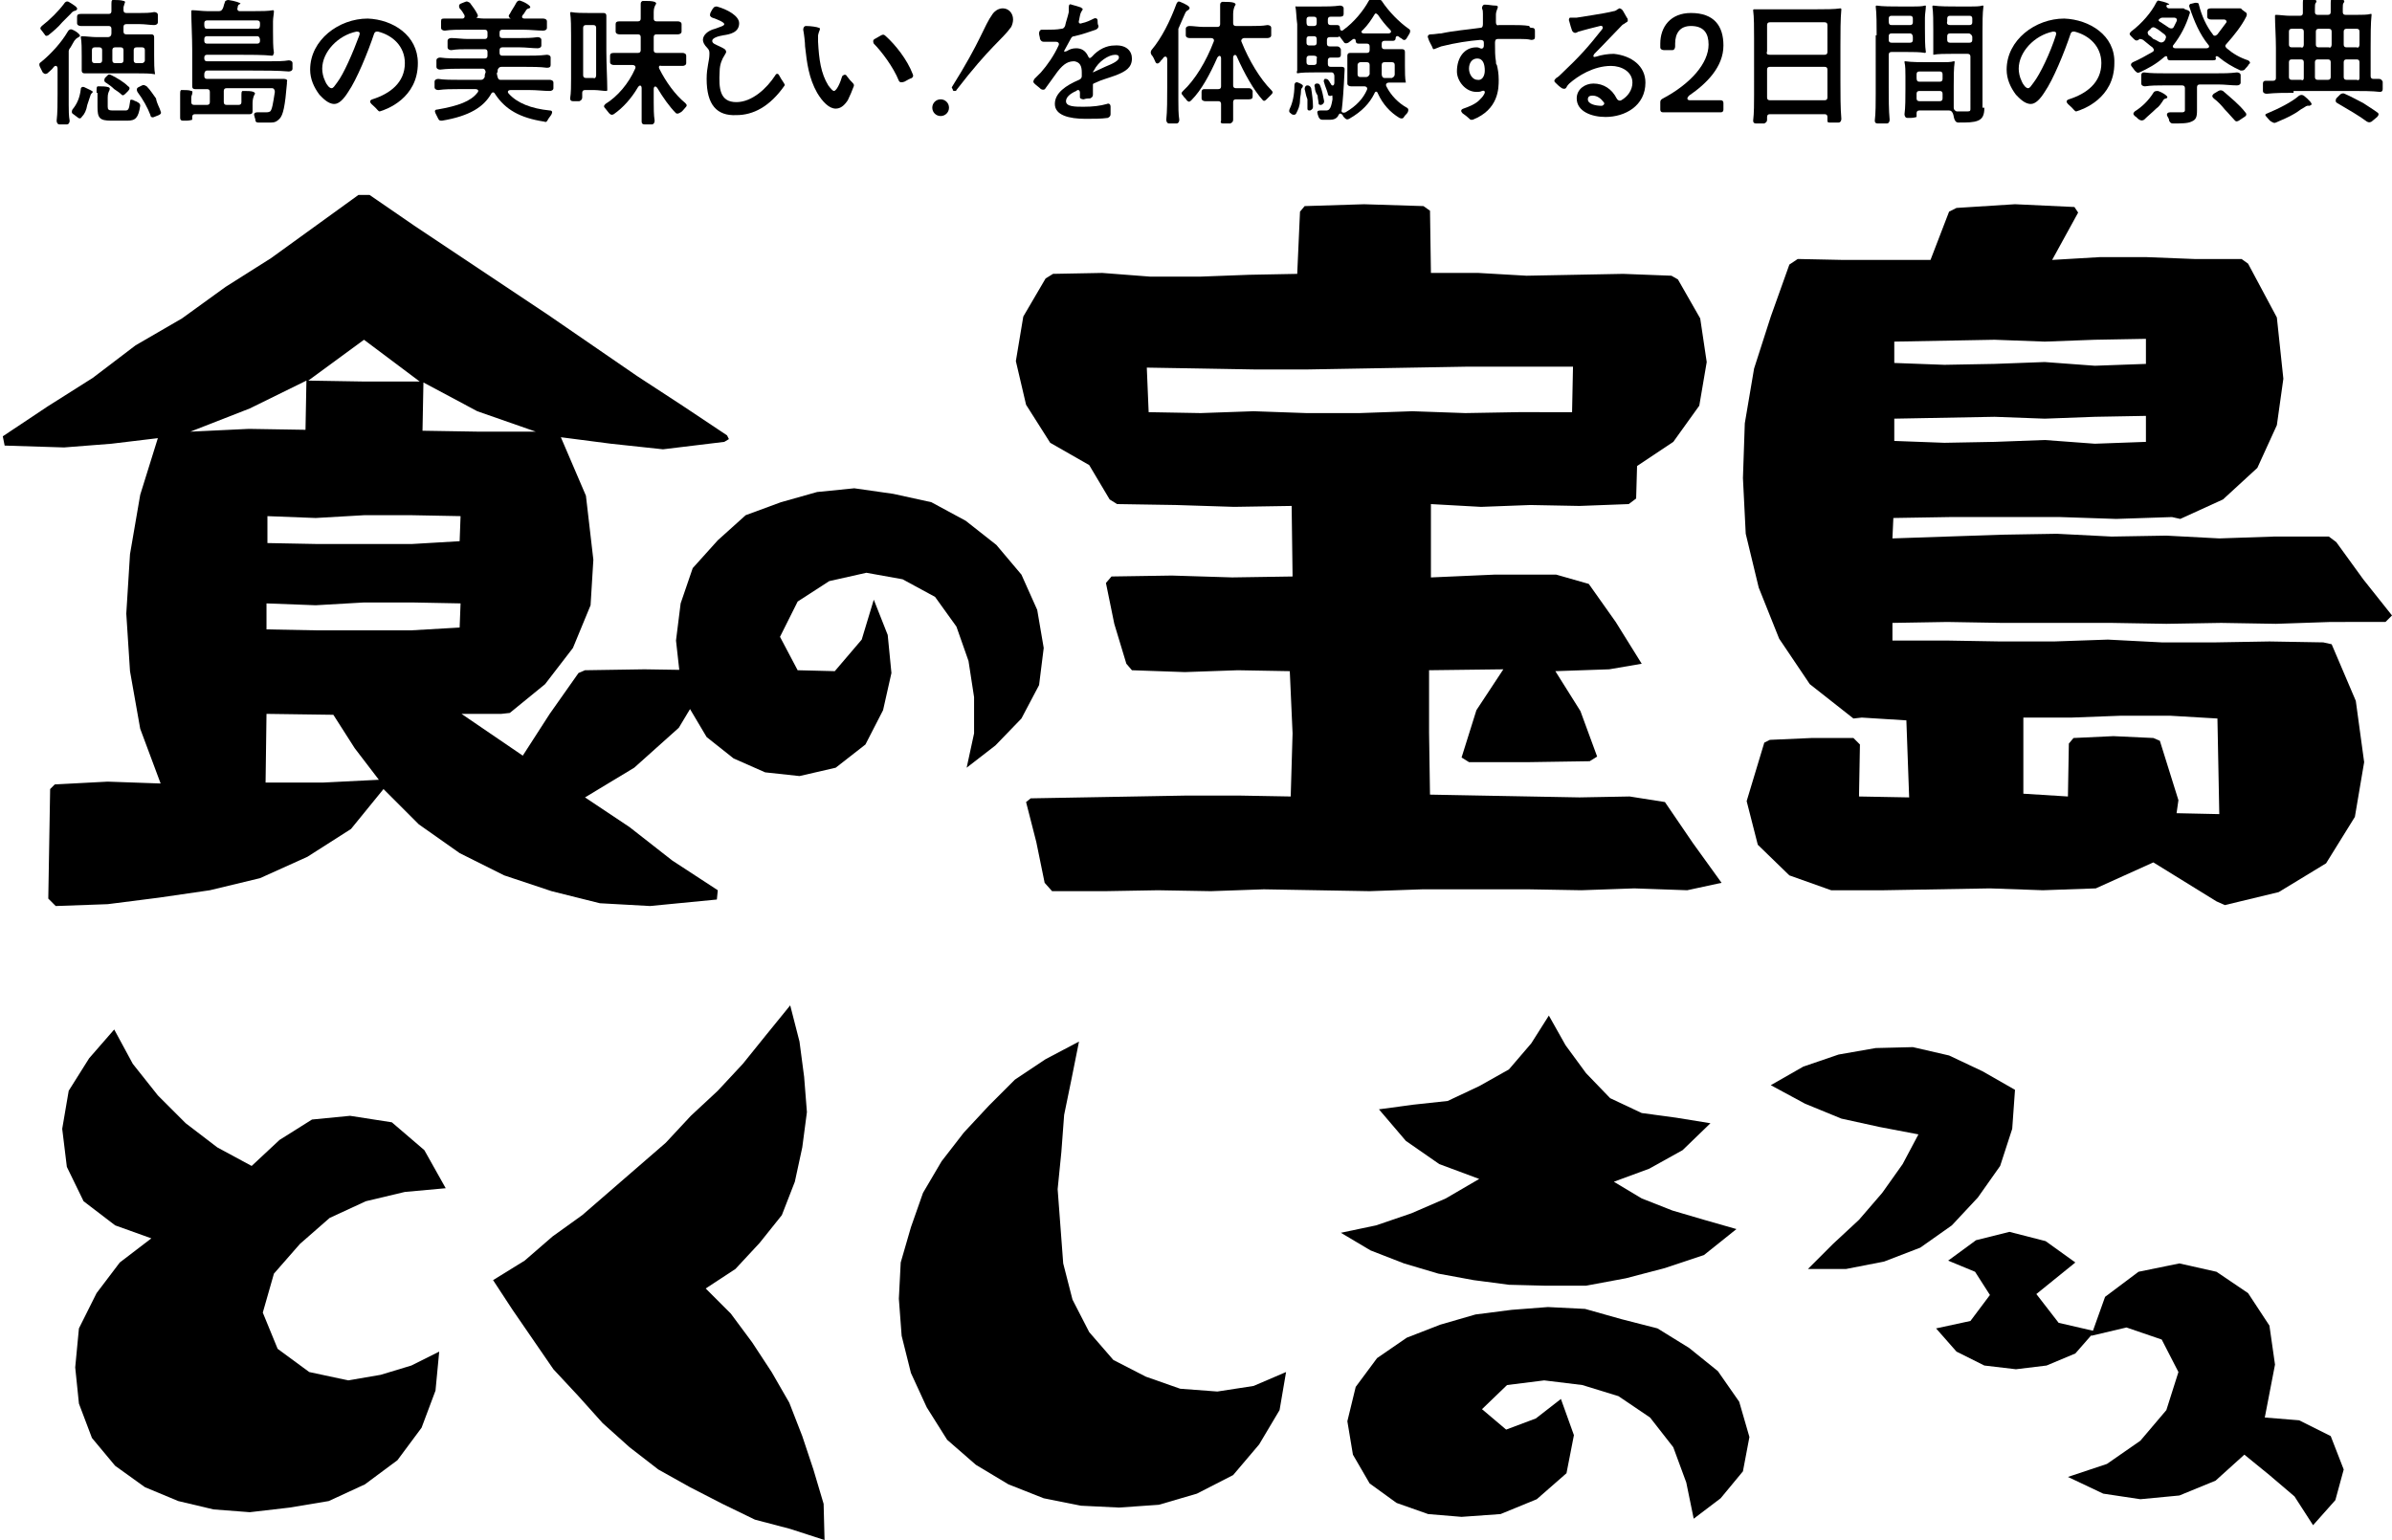 <?xml version="1.0" encoding="utf-8"?>
<!-- Generator: Adobe Illustrator 29.6.1, SVG Export Plug-In . SVG Version: 9.03 Build 0)  -->
<svg version="1.1" id="レイヤー_1" xmlns="http://www.w3.org/2000/svg" xmlns:xlink="http://www.w3.org/1999/xlink" x="0px"
	 y="0px" viewBox="0 0 257.6 165.9" style="enable-background:new 0 0 257.6 165.9;" xml:space="preserve">
<style type="text/css">
	.ドロップシャドウ{fill:none;}
	.光彩_x0020_外側_x0020_5_x0020_pt{fill:none;}
	.青のネオン{fill:none;stroke:#8AACDA;stroke-width:7;stroke-linecap:round;stroke-linejoin:round;}
	.クロムハイライト{fill:url(#SVGID_1_);stroke:#FFFFFF;stroke-width:0.363;stroke-miterlimit:1;}
	.ジャイブ_GS{fill:#FFDD00;}
	.Alyssa_GS{fill:#A6D0E4;}
</style>
<linearGradient id="SVGID_1_" gradientUnits="userSpaceOnUse" x1="128.805" y1="165.877" x2="128.805" y2="164.877">
	<stop  offset="0" style="stop-color:#656565"/>
	<stop  offset="0.618" style="stop-color:#1B1B1B"/>
	<stop  offset="0.629" style="stop-color:#545454"/>
	<stop  offset="0.983" style="stop-color:#3E3E3E"/>
</linearGradient>
<g>
	<g>
		<g>
			<path d="M5.2,96.8l0.1-5.9l0.1-5.9l0.5-0.5l5.7-0.3l5.7,0.2l-2.2-5.9L14,72.3l-0.4-6.2l0.4-6.4l1.1-6.4l1.9-6.1l-5,0.6l-5.1,0.4
				L0.5,48l-0.2-1l4.8-3.2l4.9-3.1l4.6-3.5l5-2.9l4.7-3.4l4.9-3.1l4.7-3.4l4.7-3.4l1.2,0l4.8,3.3l4.8,3.2l4.8,3.2l4.8,3.2l4.8,3.3
				l4.8,3.3l4.9,3.2l4.8,3.2l0.2,0.4L78,47.6l-6.6,0.8l-5.6-0.6l-5.4-0.7l2.7,6.3l0.8,6.9l-0.3,4.9l-1.9,4.6l-3,3.9l-3.8,3.1
				L54,76.9l-4.3,0l6.6,4.5l2.9-4.5l3.1-4.4l0.7-0.3l6.4-0.1l6.4,0.1l0.6,0.7l-3.3,5.5l-4.8,4.3L63,85.9l4.8,3.2l4.6,3.6l4.9,3.2
				l-0.1,1L70,97.6l-5.4-0.3l-5.2-1.3l-5.1-1.7l-4.8-2.4l-4.4-3.1L41.3,85l-3.5,4.3l-4.7,3L28,94.6l-5.4,1.3l-5.5,0.8l-5.5,0.7
				l-5.6,0.2L5.2,96.8z M32.9,46.3L33,41l-6.1,3l-6.4,2.5l6.3-0.3L32.9,46.3z M49.5,58.3l0.1-2.7l-5.2-0.1l-5.2,0l-5.2,0.3l-5.2-0.2
				l0,2.9l5.2,0.1l5.2,0l5.2,0L49.5,58.3z M49.5,67.6l0.1-2.6l-5.2-0.1l-5.2,0l-5.2,0.3L28.7,65l0,2.8l5.2,0.1l5.2,0l5.2,0
				L49.5,67.6z M35.9,77l-7.2-0.1l-0.1,7.4l6.2,0l6-0.3l-2.6-3.4L35.9,77z M39.2,36.6l-6,4.4l6,0.1l6,0L39.2,36.6z M45.6,41.2
				l-0.1,5.2l6.1,0.1l6.1,0l-6.3-2.2L45.6,41.2z"/>
		</g>
		<g>
			<path d="M72.8,69l0.5-4l1.3-3.8l2.7-3l3-2.7l3.8-1.4L88,53l4-0.4l4.2,0.6l4.1,0.9l3.7,2l3.3,2.6l2.7,3.2l1.7,3.8l0.7,4.1l-0.5,4
				l-1.9,3.6l-2.8,2.9l-3.1,2.4l0.8-3.7l0-3.9l-0.6-3.9l-1.3-3.7l-2.3-3.2l-3.5-1.9l-3.9-0.7l-4,0.9l-3.4,2.2L84,68.6l1.9,3.6l4,0.1
				l2.9-3.4l1.3-4.3l1.5,3.8l0.4,4.1l-0.9,4l-1.9,3.7l-3.2,2.5l-3.9,0.9l-3.7-0.4l-3.4-1.5l-2.9-2.3l-1.9-3.2l-1-3.6L72.8,69z"/>
		</g>
		<g>
			<path d="M112.5,95.1l-0.9-4.4l-1.1-4.3l0.5-0.4l5.6-0.1l5.6-0.1l5.6-0.1l5.6,0l5.6,0.1l0.2-6.8l-0.3-6.7l-5.6-0.1l-5.7,0.2
				l-5.7-0.2l-0.6-0.7l-1.3-4.3l-0.9-4.4l0.6-0.7l6.5-0.1l6.5,0.2l6.5-0.1l-0.1-7.6l-6.2,0.1l-6.3-0.2l-6.3-0.1l-0.8-0.5l-2.2-3.7
				l-4.2-2.4l-2.6-4.1l-1.1-4.7l0.8-4.8l2.4-4.1l0.8-0.5l5.3-0.1l5.2,0.4l5.3,0l5.3-0.2l5.2-0.1l0.3-6.7l0.5-0.6l6.4-0.2l6.4,0.2
				l0.7,0.5l0.1,6.7l5.1,0l5.2,0.3l5.2-0.1l5.2-0.1l5.2,0.2l0.7,0.4l2.4,4.2l0.7,4.7l-0.8,4.7l-2.8,3.9l-3.9,2.6l-0.1,3.5l-0.8,0.6
				l-5.3,0.2l-5.3-0.1l-5.3,0.2l-5.4-0.3l0,7.9l6.8-0.3l6.7,0l3.5,1L174,67l2.8,4.5l-3.5,0.6l-5.8,0.2l2.7,4.3l1.8,4.9l-0.8,0.5
				l-6.5,0.1l-6.5,0l-0.8-0.5l1.6-5.1l2.9-4.4l-8,0.1l0,6.7l0.1,6.7l5.3,0.1l5.4,0.1l5.4,0.1l5.4-0.1l3.8,0.6l3,4.4l3.1,4.3
				l-3.7,0.8l-5.7-0.2l-5.7,0.2l-5.7-0.1l-5.7,0l-5.7,0l-5.7,0.2l-5.7-0.1l-5.7-0.1l-5.7,0.2l-5.7-0.1l-5.7,0.1l-5.7,0L112.5,95.1z
				 M169.3,44.4l0.1-4.9l-5.8,0l-5.7,0l-5.7,0.1l-5.7,0.1l-5.7,0.1l-5.7,0l-5.7-0.1l-5.9-0.1l0.2,4.8l5.6,0.1l5.7-0.2l5.7,0.2l5.7,0
				l5.7-0.2l5.7,0.2l5.7-0.1L169.3,44.4z"/>
		</g>
		<g>
			<path d="M238.7,97.1l-6.8-4.2l-6.2,2.8l-5.7,0.2l-5.7-0.2l-5.7,0.1l-5.7,0.1l-5.7,0l-4.5-1.6l-3.4-3.3l-1.2-4.7l1.9-6.3l0.6-0.3
				l4.5-0.2l4.5,0l0.7,0.7l-0.1,5.6l5.4,0.1l-0.3-8.3l-4.8-0.3l-0.9,0.1l-4.7-3.7l-3.3-4.9l-2.2-5.5l-1.4-5.8l-0.3-6l0.2-5.9l1-5.9
				l1.8-5.6l2-5.6l0.9-0.6l4.8,0.1l4.8,0l4.7,0l2-5.2l0.8-0.4L217,22l6.4,0.3l0.4,0.6L221,28l5.1-0.3l5.1,0l5.1,0.2l5.1,0l0.7,0.5
				l3.1,5.8l0.7,6.6l-0.7,5l-2.1,4.6l-3.7,3.4l-4.6,2.1l-0.9-0.2l-6,0.2l-6-0.2l-6,0l-6,0l-6,0.1l-0.1,2.2l5.9-0.2l5.9-0.2l5.9-0.1
				l5.9,0.3l5.9-0.1L239,58l5.9-0.2l5.9,0l0.8,0.6l2.9,4l3.1,3.9l-0.7,0.7L251,67l-5.9,0.2l-5.9-0.1l-5.9,0.1l-5.9-0.1l-5.9,0
				l-5.9,0l-5.9-0.1l-5.9,0.1l0,1.9l5.8,0l5.8,0.1l5.8,0l5.8-0.2l5.8,0.3l5.8,0l5.8-0.1l5.8,0.1l0.9,0.2l2.6,6.1l0.9,6.6l-1,5.9
				l-3.1,5l-5.1,3.1l-5.8,1.4L238.7,97.1z M231.1,39.2l0-2.7l-5.5,0.1l-5.4,0.2l-5.4-0.2l-5.4,0.1l-5.4,0.1l0,2.3l5.4,0.2l5.4-0.1
				l5.4-0.2l5.4,0.4L231.1,39.2z M231.1,47.6l0-2.8l-5.5,0.1l-5.4,0.2l-5.4-0.2l-5.4,0.1l-5.4,0.1l0,2.4l5.4,0.2l5.4-0.1l5.4-0.2
				l5.4,0.4L231.1,47.6z M222.7,85.8l0.1-5.7l0.5-0.6l4.3-0.2l4.3,0.2l0.7,0.3l2,6.4l-0.2,1.4l4.6,0.1l-0.1-5.2l-0.1-5.1l-5.1-0.3
				l-5.3,0l-5.3,0.2l-5.2,0l0,8.2L222.7,85.8z"/>
		</g>
		<g>
			<path d="M8.1,147.3l0.4-4.2l1.9-3.8l2.5-3.3l3.4-2.6l-3.9-1.4L9,129.4l-1.8-3.7l-0.5-4.1l0.7-4.1l2.2-3.5l2.7-3.1l2,3.7L17,118
				l3,3l3.4,2.6l3.7,2l3-2.8l3.5-2.2l4.1-0.4l4.5,0.7l3.5,3L48,128l-4.4,0.4l-4.2,1l-3.9,1.8l-3.2,2.8l-2.8,3.2l-1.2,4.2l1.6,3.9
				l3.4,2.5l4.2,0.9l3.5-0.6l3.3-1l3-1.5l-0.4,4.2l-1.5,4l-2.6,3.5l-3.5,2.6l-3.9,1.8l-4.2,0.7l-4.3,0.5l-3.9-0.3l-3.8-0.9l-3.6-1.5
				l-3.2-2.3l-2.5-3l-1.4-3.7L8.1,147.3z"/>
		</g>
		<g>
			<path d="M53.1,137.9l3.4-2.1l3-2.6l3.2-2.3l3-2.6l3-2.6l3-2.6l2.7-2.9l2.9-2.7l2.7-2.9l2.5-3.1l2.6-3.2l1,3.9l0.5,3.8l0.3,3.8
				l-0.5,3.8l-0.8,3.7l-1.4,3.6l-2.4,3l-2.6,2.8l-3.2,2.1l2.7,2.7l2.3,3.1l2.1,3.2l1.9,3.3l1.4,3.6l1.2,3.6l1.1,3.7l0.1,3.9
				l-3.7-1.2l-3.8-1l-3.5-1.7l-3.5-1.8l-3.4-1.9l-3.1-2.4l-2.9-2.6l-2.6-2.9l-2.7-2.9l-2.2-3.2l-2.2-3.2L53.1,137.9z"/>
		</g>
		<g>
			<path d="M96.8,139.9l0.2-3.9l1.1-3.8l1.3-3.7l2-3.4l2.4-3.1l2.7-2.9l2.8-2.8l3.3-2.2l3.6-1.9l-0.8,4l-0.8,3.9l-0.3,4l-0.4,4
				l0.3,4l0.3,4l1,3.9l1.8,3.5l2.6,3l3.5,1.8l3.7,1.3l4,0.3l3.9-0.6l3.5-1.5l-0.7,4.1l-2.2,3.7l-2.8,3.3l-3.9,2l-4.1,1.2l-4.3,0.3
				l-4.1-0.2l-4-0.8l-3.8-1.5l-3.5-2.1l-3.1-2.7l-2.2-3.5l-1.7-3.7l-1-4L96.8,139.9z"/>
		</g>
		<g>
			<path d="M144.4,132.8l3.8-0.8l3.8-1.3l3.7-1.6l3.6-2.1l-4.3-1.6l-3.6-2.5l-2.9-3.4l3.7-0.5l3.7-0.4l3.4-1.6l3.2-1.8l2.4-2.8
				l1.9-3l1.8,3.2l2.2,3l2.6,2.7l3.4,1.6l3.7,0.5l3.7,0.6l-3,2.9l-3.6,2l-3.8,1.4l3,1.8l3.3,1.3l3.4,1l3.5,1l-3.5,2.8l-4.2,1.4
				l-4.2,1.1l-4.3,0.8l-4.4,0l-3.9-0.1l-3.8-0.5l-3.8-0.7l-3.7-1.1l-3.6-1.4L144.4,132.8z M145.1,153.1l0.9-3.7l2.3-3.1l3.2-2.2
				l3.6-1.4l3.8-1.1l3.9-0.5l3.9-0.3l4,0.2l3.9,1.1l3.9,1l3.4,2.1l3.1,2.5l2.3,3.3l1.1,3.8l-0.7,3.7l-2.4,2.9l-2.9,2.2l-0.8-3.9
				l-1.4-3.8l-2.5-3.2l-3.4-2.3l-3.9-1.2l-4.1-0.5l-4,0.5l-2.7,2.6l2.6,2.2l3.2-1.2l2.7-2.1l1.4,3.9l-0.8,4.1l-3.2,2.8l-3.9,1.6
				l-4.2,0.3l-3.6-0.3l-3.4-1.2l-2.9-2.1l-1.8-3.1L145.1,153.1z"/>
		</g>
		<g>
			<path d="M206.6,122.2l-4.2-0.8l-4.1-0.9l-3.9-1.6l-3.7-2l3.5-2l3.8-1.3l4-0.7l4-0.1l3.9,0.9l3.6,1.7l3.5,2l-0.3,4.2l-1.3,4
				l-2.4,3.4l-2.8,3l-3.4,2.4l-3.9,1.5l-4.1,0.8l-4.1,0l2.7-2.7l2.8-2.6l2.5-2.9l2.2-3.1L206.6,122.2z"/>
		</g>
		<g>
			<path d="M208.5,143.1l3.7-0.8l2.1-2.8l-1.6-2.5l-2.9-1.2l3-2.2l3.6-0.9l3.9,1l3.2,2.3l-4.2,3.4l2.4,3.1l3.9,0.9l-2.1,2.4
				l-3.1,1.3l-3.3,0.4l-3.4-0.4l-3-1.5L208.5,143.1z"/>
		</g>
		<g>
			<path d="M252.4,158.3l-0.9,3.3l-2.4,2.7l-2-3.1l-2.7-2.3l-2.7-2.2l-3.1,2.8l-3.9,1.6l-4.2,0.4l-4-0.6l-3.8-1.8l4.2-1.4l3.6-2.5
				l2.8-3.3l1.3-4.1l-1.8-3.5l-3.8-1.3l-3.8,0.9l1.5-4.2l3.6-2.7l4.4-0.9l4,0.9l3.4,2.3l2.3,3.5l0.6,4.2l-1.1,5.7l3.7,0.3l3.4,1.7
				L252.4,158.3z"/>
		</g>
	</g>
	<g>
		<path d="M7.4,5.5v5.8c0,0.5,0,1.2,0.1,1.7c0,0.2-0.1,0.4-0.3,0.4c-0.1,0-0.2,0-0.4,0c-0.2,0-0.3,0-0.4,0c-0.2,0-0.3-0.2-0.3-0.4
			c0.1-0.8,0.1-2,0.1-2.9V7.4C6.2,7.1,6,7,5.8,7.2C5.6,7.5,5.3,7.7,5.1,7.9C4.9,8,4.8,8,4.6,7.8C4.5,7.6,4.4,7.4,4.3,7.2
			C4.2,7,4.2,6.8,4.4,6.7c1.1-0.9,2.2-2.1,2.9-3.3c0.1-0.2,0.3-0.3,0.5-0.2c0.5,0.2,0.9,0.6,0.8,0.7C8.4,4.1,8.3,4,8,4.4
			C7.9,4.6,7.7,4.9,7.6,5.1C7.5,5.2,7.4,5.4,7.4,5.5z M5.2,3.8C5,3.9,4.9,3.9,4.8,3.7C4.7,3.6,4.6,3.4,4.5,3.3
			C4.3,3.1,4.3,3,4.5,2.8c0.9-0.7,1.8-1.6,2.4-2.4C7,0.2,7.2,0.1,7.4,0.2c0.5,0.3,1,0.6,0.9,0.8C8.1,1.3,8,1,7.6,1.5
			C7.3,1.8,7,2.1,6.7,2.4C6.3,2.9,5.7,3.4,5.2,3.8z M8.8,12.6c-0.1,0.2-0.3,0.2-0.5,0l-0.4-0.3c-0.2-0.1-0.2-0.3-0.1-0.5
			c0.5-0.6,0.8-1.3,0.9-2.2c0-0.2,0.2-0.3,0.4-0.2c0.4,0.2,0.9,0.4,0.9,0.5c-0.1,0.2-0.2,0.1-0.3,0.5c-0.1,0.3-0.2,0.6-0.3,0.9
			C9.3,11.9,9.1,12.3,8.8,12.6z M9.1,7.9c-0.2,0-0.3-0.1-0.3-0.3V6c0-0.7,0-1.5-0.1-2c0-0.1,0.1-0.1,0.1-0.1C9.2,3.9,9.9,4,10.4,4
			h1.2C11.9,4,12,3.8,12,3.6V3.1c0-0.2-0.1-0.3-0.3-0.3h-1.5c-0.5,0-1,0-1.5,0c-0.2,0-0.4-0.1-0.4-0.3V2.2c0-0.1,0-0.2,0-0.4
			c0-0.2,0.1-0.3,0.4-0.3c0.4,0,1,0,1.5,0h1.5c0.2,0,0.3-0.1,0.3-0.3V0.8c0-0.1,0-0.3,0-0.4c0-0.2,0-0.3,0.1-0.4h0.2
			c0.3,0,0.7,0,1,0.1c0.2,0,0.2,0.2,0.1,0.3c0,0.1-0.1,0.3-0.1,0.4v0.3c0,0.2,0.1,0.3,0.3,0.3h1.5c0.5,0,1,0,1.5-0.1
			c0.2,0,0.4,0.1,0.4,0.3v0.4c0,0.1,0,0.2,0,0.4c0,0.2-0.2,0.3-0.4,0.3c-0.4,0-1-0.1-1.5-0.1h-1.5c-0.2,0-0.3,0.1-0.3,0.3v0.5
			c0,0.2,0.1,0.3,0.3,0.3h2.7c0.2,0,0.3,0.1,0.3,0.3V6c0,0.7,0,1.5,0.1,2C16.8,8,16.7,8,16.7,8c-0.5-0.1-1.3-0.1-2-0.1H9.1z
			 M9.9,5.4v1.1c0,0.2,0.1,0.3,0.3,0.3h0.5c0.2,0,0.3-0.1,0.3-0.3V5.4c0-0.2-0.1-0.3-0.3-0.3h-0.5C10,5.1,9.9,5.2,9.9,5.4z M10.4,10
			V9.7c0-0.2,0-0.3,0.1-0.4h0.2c0.3,0,0.7,0,1,0.1c0.2,0.1,0.1,0.2,0.1,0.3c-0.1,0.2-0.2,0.4-0.2,0.8v1c0,0.3,0.1,0.4,0.5,0.4h1.4
			c0.3,0,0.4-0.1,0.5-0.9c0-0.3,0.1-0.3,0.4-0.2c0.1,0.1,0.3,0.1,0.4,0.2c0.2,0.1,0.3,0.2,0.3,0.4c-0.2,1.3-0.5,1.6-1.4,1.6H12
			c-1.3,0-1.5-0.3-1.5-1.5V10z M11.4,8.9c-0.2-0.1-0.2-0.3-0.1-0.5l0.3-0.3C11.7,8,11.8,8,12,8.1c0.6,0.3,1.3,0.7,1.8,1.2
			c0.2,0.1,0.2,0.3,0,0.5l-0.3,0.3c-0.2,0.2-0.3,0.2-0.4,0.1c-0.2-0.2-0.5-0.4-0.8-0.6C12,9.3,11.7,9.1,11.4,8.9z M12.1,5.4v1.1
			c0,0.2,0.1,0.3,0.3,0.3H13c0.2,0,0.3-0.1,0.3-0.3V5.4c0-0.2-0.1-0.3-0.3-0.3h-0.6C12.2,5.1,12.1,5.2,12.1,5.4z M15.6,6.5V5.4
			c0-0.2-0.1-0.3-0.3-0.3h-0.6c-0.2,0-0.3,0.1-0.3,0.3v1.1c0,0.2,0.1,0.3,0.3,0.3h0.6C15.4,6.8,15.6,6.7,15.6,6.5z M17.3,12
			c0.1,0.2,0,0.3-0.2,0.4l-0.5,0.2c-0.2,0.1-0.4,0-0.4-0.2c-0.3-0.8-0.8-1.7-1.4-2.5c-0.1-0.2-0.1-0.4,0.1-0.5l0.4-0.2
			c0.2-0.1,0.3,0,0.5,0.1c0.4,0.4,0.7,0.9,1,1.3C16.9,11.2,17.2,11.6,17.3,12z"/>
		<path d="M22.3,6.6h6.8c0.7,0,1.4,0,2-0.1c0.2,0,0.4,0.1,0.4,0.3v0.3c0,0.1,0,0.2,0,0.3c0,0.2-0.2,0.3-0.4,0.3
			c-1.1-0.1-2.7-0.1-4-0.1h-4.8C22.1,7.6,22,7.8,22,8v0.2c0,0.2,0.1,0.3,0.3,0.3h8.3c0.2,0,0.4,0.1,0.3,0.3c0,0.1,0,0.2,0,0.2
			c-0.2,2.4-0.4,3.4-0.8,3.8c-0.3,0.3-0.5,0.4-0.9,0.4c-0.2,0-0.4,0-0.7,0c-0.2,0-0.4,0-0.7,0c-0.2,0-0.3-0.1-0.3-0.3
			c0-0.1-0.1-0.3-0.1-0.4c-0.1-0.2,0-0.4,0.3-0.4c0.4,0,0.8,0,0.9,0c0.2,0,0.3,0,0.5-0.1c0.2-0.2,0.3-0.8,0.5-2.1
			c0-0.2-0.1-0.4-0.3-0.4h-4.9c-0.2,0-0.3,0.1-0.3,0.3V11c0,0.2,0.1,0.3,0.3,0.3h1.3c0.2,0,0.3-0.1,0.3-0.3v-0.4c0-0.1,0-0.3,0-0.4
			c0-0.2,0-0.3,0.1-0.4h0.2c0.3,0,0.8,0,1,0.1c0.2,0.1,0.2,0.2,0.1,0.3c-0.1,0.2-0.2,0.5-0.2,0.9V12c0,0.2-0.1,0.3-0.3,0.3H21
			c-0.2,0-0.3,0.1-0.3,0.3c0,0.1,0,0.3,0,0.3c0,0-0.3,0.1-0.6,0.1c-0.1,0-0.3,0-0.4,0c-0.2,0-0.3-0.1-0.3-0.3c0-0.2,0-0.3,0-0.5
			v-0.8c0-0.4,0-0.9,0-1.3c0-0.2,0-0.3,0.1-0.4h0.2c0.3,0,0.7,0,0.9,0.1c0.2,0,0.1,0.2,0.1,0.3c0,0.1-0.1,0.2-0.1,0.4V11
			c0,0.2,0.1,0.3,0.3,0.3h1.4c0.2,0,0.3-0.1,0.3-0.3V9.9c0-0.2-0.1-0.3-0.3-0.3H21c-0.2,0-0.3-0.1-0.3-0.3V5.4
			c0-1.4-0.1-3.1-0.1-4.2c0-0.1,0.1-0.1,0.1-0.1c0.4,0,1.1,0.1,1.6,0.1h1.3c0.2,0,0.3-0.1,0.4-0.3c0.1-0.2,0.1-0.4,0.2-0.6
			c0-0.2,0.2-0.3,0.4-0.3c0.7,0.1,1.3,0.3,1.3,0.4c-0.1,0.1-0.2,0-0.3,0.3l0,0.1c-0.1,0.2,0,0.4,0.2,0.4h1.6c0.7,0,1.5,0,2-0.1
			c0.1,0,0.1,0.1,0.1,0.1c0,0.3-0.1,0.7-0.1,1.1v1.1c0,0.8,0,1.7,0.1,2.3C29.4,6,29.4,6,29.3,6c-0.9-0.1-2.4-0.1-3.7-0.1h-3.3
			c-0.2,0-0.3,0.1-0.3,0.3v0.1C22,6.5,22.1,6.6,22.3,6.6z M22.3,3.1h5.4C27.9,3.1,28,3,28,2.7V2.5c0-0.2-0.1-0.3-0.3-0.3h-5.4
			c-0.2,0-0.3,0.1-0.3,0.3v0.2C22,3,22.1,3.1,22.3,3.1z M27.7,3.9h-5.4c-0.2,0-0.3,0.1-0.3,0.3v0.2c0,0.2,0.1,0.3,0.3,0.3h5.4
			c0.2,0,0.3-0.1,0.3-0.3V4.3C28,4.1,27.9,3.9,27.7,3.9z"/>
		<path d="M45,6.8c0,3.8-3.4,5-4.1,5.2c-0.2,0-0.2-0.2-0.9-0.8c-0.2-0.2-0.2-0.4,0.1-0.5c1.9-0.6,3.5-1.8,3.5-3.9
			c0-1.8-1.3-3-2.9-3.4c-0.2,0-0.3,0-0.4,0.2c-0.7,2.1-1.9,5-2.8,6.3c-0.5,0.8-1,1.3-1.5,1.3c-0.7,0-1.3-0.7-1.6-1
			c-0.6-0.8-1-1.7-1-2.7c0-3.2,3.1-5.5,6.2-5.5C42.3,2.1,45,3.8,45,6.8z M38.7,3.8c0.1-0.3,0-0.4-0.3-0.4c-2,0.4-3.7,2.2-3.7,4
			c0,0.4,0.1,0.9,0.3,1.3c0.2,0.5,0.5,0.8,0.7,0.8c0.2,0,0.3-0.2,0.6-0.6C37,8,38,5.7,38.7,3.8z"/>
		<path d="M53.9,8.6H58c0.4,0,0.8,0,1.2,0c0.2,0,0.4,0.1,0.4,0.3v0.3c0,0.1,0,0.2,0,0.3c0,0.2-0.2,0.3-0.4,0.3
			c-0.6,0-1.4-0.1-2.2-0.1h-2c-0.3,0-0.4,0.2-0.2,0.4c0.9,1,2.4,1.6,4.4,1.8c0.3,0,0.3,0.2,0.2,0.4c-0.1,0.2-0.3,0.4-0.4,0.6
			s-0.2,0.3-0.4,0.2c-2.6-0.4-4.2-1.3-5.3-3c-0.1-0.2-0.3-0.2-0.4,0c-0.8,1.4-2.3,2.4-5.3,2.9c-0.2,0-0.3,0-0.4-0.2
			c-0.1-0.2-0.2-0.4-0.3-0.6c-0.1-0.2-0.1-0.4,0.2-0.4c2.3-0.4,3.6-0.9,4.3-1.8c0.2-0.2,0.1-0.4-0.2-0.4h-1.9c-0.7,0-1.4,0-2.1,0.1
			c-0.2,0-0.4-0.1-0.4-0.3V9.2c0-0.1,0-0.2,0-0.4c0-0.2,0.2-0.3,0.4-0.3c0.6,0.1,1.5,0.1,2.3,0.1h2.3c0.2,0,0.3-0.1,0.4-0.3
			c0-0.2,0-0.3,0.1-0.5c0-0.2-0.1-0.4-0.3-0.4h-2.3c-0.8,0-1.5,0-2.3,0.1c-0.2,0-0.4-0.1-0.4-0.3V6.9c0-0.1,0-0.3,0-0.4
			c0-0.2,0.2-0.3,0.4-0.3c0.7,0.1,1.6,0.1,2.4,0.1h2.4c0.2,0,0.3-0.1,0.3-0.3V5.6c0-0.2-0.1-0.3-0.3-0.3h-1.8c-0.6,0-1.2,0-1.8,0.1
			c-0.2,0-0.4-0.1-0.4-0.3V4.7c0-0.1,0-0.2,0-0.3c0-0.2,0.2-0.3,0.4-0.3c0.5,0,1.2,0.1,1.8,0.1h1.8c0.2,0,0.3-0.1,0.3-0.3V3.5
			c0-0.2-0.1-0.3-0.3-0.3H50c-0.7,0-1.4,0-2.1,0.1c-0.2,0-0.4-0.1-0.4-0.3V2.6c0-0.1,0-0.2,0-0.3C47.5,2,47.6,2,47.9,2
			c0.3,0,0.7,0,1,0h0.9C50,2,50.1,1.8,50,1.6c-0.1-0.2-0.3-0.5-0.5-0.7c-0.1-0.2-0.1-0.4,0.1-0.5l0.5-0.2c0.2-0.1,0.3,0,0.5,0.1
			c0.3,0.4,0.6,0.8,0.8,1.2c0.1,0.2,0.1,0.3-0.1,0.4c-0.1,0,0.4,0.1,0.8,0.1h1.1C53.4,2,55,2,55,2h0c-0.2-0.1-0.3-0.3-0.1-0.5
			c0.2-0.4,0.5-0.8,0.7-1.2c0.1-0.2,0.3-0.3,0.5-0.2c0.6,0.2,1.1,0.6,1,0.7c-0.1,0.2-0.3,0-0.5,0.4c-0.1,0.1-0.1,0.2-0.2,0.3
			C56.1,1.8,56.2,2,56.5,2h0.9c0.4,0,0.7,0,1.1,0c0.2,0,0.4,0.1,0.4,0.3v0.3c0,0.1,0,0.3,0,0.4c0,0.2-0.2,0.3-0.4,0.3
			c-0.6,0-1.4-0.1-2.2-0.1h-2.2c-0.2,0-0.3,0.1-0.3,0.3v0.3c0,0.2,0.1,0.3,0.3,0.3H56c0.6,0,1.2,0,1.9-0.1c0.2,0,0.4,0.1,0.4,0.3
			v0.3c0,0.1,0,0.2,0,0.3c0,0.2-0.2,0.3-0.4,0.3c-0.5,0-1.3-0.1-1.9-0.1h-1.9c-0.2,0-0.3,0.1-0.3,0.3v0.3c0,0.2,0.1,0.3,0.3,0.3h2.4
			c0.8,0,1.6,0,2.4-0.1c0.2,0,0.4,0.1,0.4,0.3v0.4c0,0.1,0,0.3,0,0.4c0,0.2-0.1,0.3-0.4,0.3c-0.7-0.1-1.7-0.1-2.5-0.1H54
			c-0.2,0-0.3,0.1-0.4,0.3c0,0.1,0,0.3-0.1,0.4C53.6,8.5,53.7,8.6,53.9,8.6z"/>
		<path d="M61.5,3.8c0-0.8,0-1.8-0.1-2.4c0-0.1,0.1-0.1,0.1-0.1c0.5,0.1,1.3,0.1,1.9,0.1h1.6c0.2,0,0.3,0.1,0.3,0.3v3.8
			c0,1.4,0.1,3.1,0.1,4.2c0,0.1-0.1,0.1-0.1,0.1c-0.3,0-0.9-0.1-1.3-0.1h-1c-0.2,0-0.3,0.1-0.3,0.3v0.2v0.3c0,0.2-0.1,0.3-0.3,0.4
			h-0.3c-0.1,0-0.3,0-0.4,0c-0.2,0-0.3-0.1-0.3-0.3c0.1-0.6,0.1-1.4,0.1-2.1V3.8z M64.2,8.1V3c0-0.2-0.1-0.3-0.3-0.3h-0.8
			c-0.2,0-0.3,0.1-0.3,0.3v5.1c0,0.2,0.1,0.3,0.3,0.3h0.8C64.1,8.5,64.2,8.3,64.2,8.1z M69.1,9.5c0-0.3-0.2-0.4-0.4-0.1
			c-0.7,1.2-1.6,2.2-2.6,2.9c-0.2,0.1-0.3,0.1-0.5-0.1l-0.4-0.5c-0.2-0.2-0.2-0.3,0-0.5c1.3-0.8,2.5-2.2,3.2-3.8
			c0.1-0.2,0-0.4-0.3-0.4h-0.9c-0.4,0-0.7,0-1.1,0c-0.2,0-0.4-0.1-0.4-0.3V6.4c0-0.1,0-0.3,0-0.4c0-0.2,0.1-0.3,0.4-0.3
			c0.4,0,0.9,0,1.3,0h1.3c0.2,0,0.3-0.1,0.3-0.3V4c0-0.2-0.1-0.3-0.3-0.3h-1c-0.3,0-0.7,0-1,0c-0.2,0-0.4-0.1-0.4-0.3V3
			c0-0.1,0-0.3,0-0.4c0-0.2,0.1-0.3,0.4-0.3c0.3,0,0.7,0,1,0h1c0.2,0,0.3-0.1,0.3-0.3V1.3c0-0.2,0-0.5,0-0.8c0-0.2,0-0.3,0.2-0.4
			h0.2c0.4,0,0.8,0,1.1,0.1c0.2,0.1,0.2,0.2,0.1,0.3c-0.1,0.2-0.2,0.4-0.2,0.8V2c0,0.2,0.1,0.3,0.3,0.3h1.1c0.4,0,0.8,0,1.2,0
			c0.2,0,0.4,0.1,0.4,0.3V3c0,0.1,0,0.3,0,0.4c0,0.2-0.2,0.3-0.4,0.3c-0.3,0-0.8,0-1.2,0h-1.1c-0.2,0-0.3,0.1-0.3,0.3v1.4
			c0,0.2,0.1,0.3,0.3,0.3h1.4c0.5,0,0.9,0,1.4,0c0.2,0,0.4,0.1,0.4,0.3v0.4c0,0.1,0,0.3,0,0.4c0,0.2-0.2,0.3-0.4,0.3
			c-0.4,0-0.8,0-1.2,0h-1.1C71,7,70.9,7.2,71,7.4c0.7,1.4,1.7,2.8,2.8,3.7c0.2,0.2,0.2,0.3,0,0.5c-0.2,0.2-0.3,0.4-0.5,0.5
			s-0.3,0.2-0.5,0.1c-0.7-0.7-1.4-1.7-2-2.7c-0.2-0.3-0.4-0.2-0.4,0.1V11c0,0.6,0,1.4,0.1,2c0,0.2-0.1,0.4-0.3,0.4
			c-0.1,0-0.3,0-0.4,0c-0.2,0-0.3,0-0.4,0c-0.2,0-0.3-0.1-0.3-0.3c0-0.3,0-0.6,0-0.9V9.5z"/>
		<path d="M76.1,8.5c0-1.3,0.3-1.9,0.3-2.7c0-0.2,0-0.4-0.2-0.6c-0.4-0.4-0.5-0.7-0.5-0.9c0-0.5,0.5-1,1.3-1.2c0.5-0.2,1-0.3,1-0.5
			c0-0.2-0.7-0.5-1.3-0.7c-0.2-0.1-0.3-0.2-0.2-0.5c0.1-0.2,0.2-0.4,0.3-0.5c0.1-0.2,0.3-0.2,0.4-0.2c1.1,0.3,2.4,1,2.4,1.8
			c0,1-1,1.2-1.7,1.3c-0.6,0.1-1.2,0.3-1.2,0.6c0,0.3,0.4,0.4,0.8,0.6s0.7,0.3,0.7,0.6c0,0.1-0.1,0.2-0.2,0.4
			c-0.2,0.3-0.5,0.9-0.5,1.7c-0.1,1.8,0,3.3,1.8,3.3c1.7,0,3.3-1.5,4.2-2.9c0.1-0.2,0.3-0.2,0.4,0c0.3,0.6,0.7,1,0.6,1.1
			c-1.6,2.3-3.4,3.2-5.2,3.2C77.2,12.5,76.1,11.3,76.1,8.5z"/>
		<path d="M88,10c-0.9-1.6-1.1-3.2-1.3-5c0-0.4-0.1-1.3-0.2-1.8c0-0.2,0.1-0.4,0.3-0.4c0.5,0,1.2,0.1,1.4,0.2c0.1,0,0.1,0.1,0.1,0.1
			c0,0.2-0.1,0.2-0.2,0.7c0,0.2,0,0.5,0,0.7c0.1,1.9,0.3,3.4,1.1,4.7c0.3,0.4,0.5,0.6,0.6,0.6c0.3,0,0.7-0.9,0.9-1.6
			C90.9,8,91.1,8,91.2,8.2c0.3,0.4,0.4,0.5,0.6,0.7C92,9.1,92,9.2,91.9,9.4c-0.1,0.3-0.4,1-0.6,1.4c-0.4,0.6-0.8,0.9-1.3,0.9
			C89.3,11.7,88.6,11,88,10z M96.8,8.7c-0.6-1.5-1.9-3.2-2.7-4C94,4.5,94,4.3,94.2,4.2c0.2-0.1,0.5-0.3,0.7-0.4
			c0.2-0.1,0.3-0.1,0.5,0.1c1,0.9,2.3,2.5,2.9,4.1c0.1,0.2,0,0.3-0.1,0.4c-0.3,0.1-0.6,0.3-0.8,0.4C97.1,8.9,96.9,8.9,96.8,8.7z"/>
		<path d="M101.3,10.7c0.5,0,0.9,0.4,0.9,0.9s-0.4,0.9-0.9,0.9c-0.5,0-0.9-0.4-0.9-0.9C100.4,11.1,100.8,10.7,101.3,10.7z
			 M102.5,9.4c3.2-5.1,3.4-6.5,4.4-7.9c0.3-0.4,0.7-0.6,1.1-0.6c0.6,0,1.1,0.5,1.1,1.2c0,0.3-0.1,0.6-0.2,0.8c-1,1.4-2.2,2-5.9,6.8
			c0,0.1-0.1,0.1-0.2,0.1c-0.2,0-0.2-0.1-0.2-0.2C102.5,9.5,102.5,9.4,102.5,9.4z"/>
		<path d="M121.9,6.3c0,1-0.7,1.4-1.7,1.8c-0.8,0.3-1.6,0.5-2.2,0.8c-0.2,0.1-0.3,0.1-0.3,0.2c0,0.3,0,0.7,0,1.1
			c0,0.2-0.1,0.3-0.3,0.4c-0.2,0-0.4,0-0.7,0.1c-0.2,0-0.4-0.1-0.4-0.2v-0.3V10c0-0.3-0.2-0.4-0.4-0.2c-0.7,0.3-1.1,0.7-1.1,1.1
			c0,0.6,1,0.6,1.9,0.6c1,0,1.8-0.1,2.5-0.3c0.2-0.1,0.4,0,0.4,0.3l0,0.8c0,0.2-0.1,0.3-0.3,0.4c-0.7,0.1-1.5,0.1-2.4,0.1
			c-1.8,0-3.3-0.4-3.3-1.6c0-1.2,1.2-2,2.6-2.6c0.2-0.1,0.3-0.2,0.3-0.4c0-0.1,0-0.3,0-0.4c0-0.7-0.2-1.1-0.8-1.2
			c-0.6,0-1.1,0.2-1.8,1.1c-0.3,0.4-0.8,1.1-1.3,1.8c-0.1,0.2-0.3,0.2-0.5,0.1c-0.2-0.2-0.5-0.4-0.7-0.6c-0.2-0.2-0.1-0.3,0-0.5
			c0.3-0.3,0.5-0.5,0.7-0.7c0.7-0.8,1.4-1.8,1.9-2.9c0.1-0.2,0-0.4-0.3-0.4c-0.3,0-0.6,0-1,0h-0.3c-0.2,0-0.3-0.1-0.4-0.3
			c0-0.2-0.1-0.4-0.1-0.6s0.1-0.4,0.3-0.4c0.2,0,0.3,0,0.5,0c0.5,0,1.1,0,1.6-0.1c0.2,0,0.3-0.1,0.4-0.3c0.1-0.5,0.3-1,0.4-1.5
			c0-0.1,0-0.2,0-0.3V0.8c0-0.3,0.1-0.4,0.3-0.3c0.4,0.1,0.7,0.2,1,0.3c0.1,0.1,0.2,0.1,0.2,0.2c0,0.1-0.2,0.2-0.3,0.7l-0.1,0.5
			c-0.1,0.3,0.1,0.4,0.3,0.3c0.5-0.1,0.9-0.3,1.3-0.5c0.2-0.1,0.4,0,0.4,0.2c0,0.2,0,0.4,0.1,0.6c0,0.2-0.1,0.3-0.3,0.4
			c-0.6,0.2-1.4,0.5-2.3,0.7c-0.2,0-0.3,0.1-0.4,0.3c-0.2,0.4-0.4,0.7-0.6,1.1c-0.2,0.3-0.1,0.3,0.2,0.2c0.3-0.2,0.6-0.3,1-0.3
			c0.5,0,1,0.2,1.3,0.9c0.1,0.2,0.2,0.2,0.4,0c0.7-0.8,1.6-1.2,2.4-1.2C121.3,4.8,121.9,5.5,121.9,6.3z M120.5,6.2
			c0-0.2-0.1-0.3-0.4-0.3c-0.7,0-1.8,0.7-2.3,1.7c-0.1,0.1-0.1,0.2-0.1,0.2v0l1.3-0.6C120,6.8,120.5,6.5,120.5,6.2z"/>
		<path d="M126.9,3.7v7.1c0,0.7,0,1.5,0.1,2.1c0,0.2-0.1,0.4-0.3,0.4c-0.1,0-0.3,0-0.4,0c-0.2,0-0.3,0-0.4,0c-0.2,0-0.3-0.2-0.3-0.4
			c0.1-0.9,0.1-2.3,0.1-3.5V6.4c0-0.3-0.2-0.4-0.4-0.2c-0.1,0.2-0.3,0.3-0.4,0.5c-0.2,0.2-0.4,0.2-0.5-0.1c-0.1-0.2-0.2-0.5-0.4-0.7
			c-0.1-0.2-0.1-0.3,0-0.5c1.1-1.3,2-3.1,2.7-5c0.1-0.2,0.2-0.3,0.4-0.2c0.5,0.2,1.1,0.5,1,0.7c-0.1,0.3-0.3,0.1-0.5,0.6
			c-0.2,0.5-0.5,1.1-0.7,1.6C126.9,3.4,126.9,3.5,126.9,3.7z M132.8,6.2v3c0,0.2,0.1,0.3,0.3,0.3h0.7c0.2,0,0.5,0,0.7,0
			c0.2,0,0.3,0.1,0.4,0.3v0.3c0,0.1,0,0.2,0,0.3c0,0.2-0.1,0.3-0.4,0.3c-0.2,0-0.5,0-0.7,0h-0.7c-0.2,0-0.3,0.1-0.3,0.3V12
			c0,0.3,0,0.6,0,0.9c0,0.2-0.1,0.3-0.3,0.4c-0.1,0-0.3,0-0.4,0c-0.2,0-0.3,0-0.4,0c-0.2,0-0.3-0.1-0.2-0.3c0-0.3,0-0.6,0-0.9v-0.9
			c0-0.2-0.1-0.3-0.3-0.3h-0.7c-0.2,0-0.5,0-0.7,0c-0.2,0-0.4-0.1-0.4-0.3v-0.3c0-0.1,0-0.2,0-0.4c0-0.2,0.1-0.3,0.3-0.3
			c0.2,0,0.5,0,0.8,0h0.7c0.2,0,0.3-0.1,0.3-0.3V6.3c0-0.3-0.2-0.4-0.4-0.1c-0.8,1.8-1.7,3.5-2.8,4.6c-0.2,0.2-0.3,0.2-0.5,0
			c-0.1-0.2-0.3-0.3-0.4-0.5c-0.2-0.2-0.2-0.3,0-0.5c1.3-1.2,2.5-3.2,3.3-5.3c0.1-0.2,0-0.4-0.3-0.4h-1.1c-0.4,0-0.8,0-1.2,0
			c-0.2,0-0.4-0.1-0.4-0.3V3.5c0-0.1,0-0.3,0-0.4c0-0.2,0.2-0.3,0.4-0.3c0.4,0,1,0.1,1.5,0.1h1.5c0.2,0,0.3-0.1,0.3-0.3v-1
			c0-0.3,0-0.7,0-1c0-0.2,0-0.3,0.2-0.4h0.2c0.4,0,0.8,0,1.1,0.1c0.2,0.1,0.2,0.2,0.1,0.3c-0.1,0.2-0.2,0.5-0.2,0.9v1
			c0,0.2,0.1,0.3,0.3,0.3h1.7c0.6,0,1.1,0,1.7-0.1c0.2,0,0.4,0.1,0.4,0.3v0.4c0,0.1,0,0.3,0,0.4c0,0.2-0.2,0.3-0.4,0.3
			c-0.4,0-0.9,0-1.3,0H134c-0.2,0-0.4,0.2-0.3,0.4c0.8,2,2,4,3.2,5.2c0.2,0.2,0.2,0.3,0,0.5c-0.2,0.2-0.4,0.4-0.5,0.5
			c-0.2,0.2-0.3,0.2-0.4,0.1c-1-1.1-2-2.9-2.8-4.7C133.1,5.8,132.8,5.9,132.8,6.2z"/>
		<path d="M139.6,12.2c-0.1,0.2-0.3,0.2-0.5,0.1l-0.1-0.1c-0.2-0.1-0.2-0.3-0.1-0.5c0.3-0.6,0.5-1.5,0.5-2.5c0-0.3,0.2-0.4,0.4-0.3
			c0.3,0.1,0.6,0.3,0.5,0.4c0,0.2-0.2,0.1-0.2,0.6c0,0.3-0.1,0.6-0.1,0.9C140,11.4,139.8,11.8,139.6,12.2z M139.5,0.7
			C139.5,0.6,139.6,0.6,139.5,0.7c0.4,0,0.9,0,1.3,0h1.3c0.7,0,1.5,0,2.2-0.1c0.2,0,0.4,0.1,0.4,0.3v0.3c0,0.1,0,0.2,0,0.3
			c0,0.2-0.1,0.3-0.4,0.3c-0.2,0-0.4,0-0.5,0h-0.5c-0.2,0-0.3,0.1-0.3,0.3v0.3c0,0.2,0.1,0.3,0.3,0.3h0.7c0.2,0,0.3,0.1,0.3,0.3v0
			c0,0.3,0.2,0.4,0.4,0.2c1.1-0.8,2.1-2,2.7-3.1c0.1-0.2,0.2-0.2,0.4-0.2h0.6c0.2,0,0.3,0.1,0.4,0.2c0.8,1.2,1.9,2.3,2.9,3
			c0.2,0.1,0.2,0.3,0.1,0.5l-0.3,0.5c-0.1,0.2-0.3,0.3-0.5,0.1c-0.1-0.1-0.2-0.1-0.3-0.2c-0.2-0.2-0.4-0.1-0.4,0.1
			c0,0.2-0.1,0.3-0.3,0.3h-0.9c-0.2,0-0.3,0.1-0.3,0.3v0.3c0,0.2,0.1,0.3,0.3,0.3h1.9c0.2,0,0.3,0.1,0.3,0.3v1.5
			c0,0.6,0,1.4,0.1,1.8c0,0-0.1,0-0.1,0c-0.3,0-0.7,0-1.1,0h-0.6c-0.3,0-0.4,0.2-0.3,0.4c0.5,1,1.3,1.8,2.2,2.3
			c0.2,0.1,0.2,0.3,0.1,0.5c-0.1,0.2-0.3,0.3-0.4,0.5c-0.1,0.2-0.3,0.2-0.5,0.1c-1-0.6-1.8-1.5-2.3-2.6c-0.1-0.3-0.3-0.3-0.4,0
			c-0.5,1-1.3,1.9-2.7,2.7c-0.2,0.1-0.3,0.1-0.5-0.1c-0.1-0.1-0.2-0.2-0.2-0.3c-0.2-0.2-0.3-0.2-0.4-0.1c0,0.1-0.1,0.1-0.1,0.2
			c-0.2,0.3-0.5,0.4-0.8,0.4c-0.2,0-0.4,0-0.7,0h-0.2c-0.2,0-0.3-0.1-0.4-0.3l-0.1-0.3c-0.1-0.3,0-0.4,0.3-0.4c0.2,0,0.4,0,0.6,0
			c0.1,0,0.3,0,0.4-0.2c0.1-0.1,0.2-0.4,0.3-1c0-0.3,0-0.5-0.1-0.4c-0.2,0.1-0.4,0-0.4-0.2c-0.1-0.4-0.3-0.8-0.4-1.2
			c-0.1-0.2,0-0.4,0.1-0.4s0.3,0,0.4,0.2c0.1,0.1,0.1,0.2,0.2,0.3c0.1,0.3,0.4,0.3,0.4-0.1c0-0.2,0-0.5,0-0.7c0-0.2-0.1-0.4-0.3-0.4
			h-1.7c-0.7,0-1.5,0-2,0.1c0,0-0.1-0.1,0-0.3c0-0.3,0-0.6,0-1V2.6C139.6,1.9,139.6,1.1,139.5,0.7z M140.5,9.6
			c0-0.2,0.1-0.4,0.3-0.4c0.2,0,0.3,0.1,0.4,0.3c0.1,0.6,0.2,1.4,0.2,2c0,0.2-0.1,0.3-0.3,0.4c-0.2,0-0.3,0-0.3-0.2v-0.2
			c0-0.3,0-0.5,0-0.8C140.6,10.2,140.6,9.9,140.5,9.6z M141,2.8h0.5c0.2,0,0.3-0.1,0.3-0.3V2.1c0-0.2-0.1-0.3-0.3-0.3H141
			c-0.2,0-0.3,0.1-0.3,0.3v0.3C140.7,2.7,140.8,2.8,141,2.8z M141,4.9h0.5c0.2,0,0.3-0.1,0.3-0.3V4.2c0-0.2-0.1-0.3-0.3-0.3H141
			c-0.2,0-0.3,0.1-0.3,0.3v0.4C140.7,4.8,140.8,4.9,141,4.9z M141.5,6H141c-0.2,0-0.3,0.1-0.3,0.3v0.4c0,0.2,0.1,0.3,0.3,0.3h0.5
			c0.2,0,0.3-0.1,0.3-0.3V6.3C141.9,6.1,141.7,6,141.5,6z M141.6,9.4c-0.1-0.2,0-0.4,0.2-0.4s0.3,0,0.4,0.3c0.2,0.5,0.3,1.1,0.4,1.6
			c0,0.2-0.1,0.3-0.3,0.4c-0.2,0-0.3,0-0.3-0.2c0-0.2-0.1-0.5-0.1-0.8C141.7,10,141.6,9.7,141.6,9.4z M145.1,9V6
			c0-0.2,0.1-0.3,0.3-0.3h1.8c0.2,0,0.3-0.1,0.3-0.3V5c0-0.2-0.1-0.3-0.3-0.3h-0.9c-0.2,0-0.3-0.1-0.3-0.3c0-0.2-0.2-0.3-0.4-0.1
			c-0.1,0.1-0.3,0.2-0.4,0.3c-0.2,0.1-0.4,0.1-0.5-0.1c-0.1-0.1-0.2-0.3-0.3-0.4c-0.1-0.2-0.2-0.2-0.3-0.1c-0.1,0-0.1,0-0.2,0h-0.7
			c-0.2,0-0.3,0.1-0.3,0.3v0.4c0,0.2,0.1,0.3,0.3,0.3h0.4c0.1,0,0.2,0,0.4,0c0.2,0,0.3,0.1,0.4,0.3v0.3c0,0.1,0,0.2,0,0.3
			c0,0.2-0.1,0.3-0.3,0.3c-0.1,0-0.3,0-0.4,0h-0.4c-0.2,0-0.3,0.1-0.3,0.3v0.4c0,0.2,0.1,0.3,0.3,0.3h1.2c0.2,0,0.3,0.1,0.3,0.2
			c0,0.1,0,0.2,0,0.2c-0.1,2.1-0.2,3.4-0.3,4.2c-0.1,0.3,0.1,0.4,0.4,0.3c1.2-0.7,1.9-1.5,2.3-2.4c0.1-0.2,0-0.4-0.3-0.4h-1.4
			C145.3,9.3,145.1,9.2,145.1,9z M146.2,7V8c0,0.2,0.1,0.3,0.3,0.3h0.6c0.2,0,0.3-0.1,0.4-0.3c0-0.4,0-0.7,0-1
			c0-0.2-0.1-0.3-0.3-0.3h-0.7C146.4,6.7,146.2,6.8,146.2,7z M146.9,3.6h2.6c0.3,0,0.4-0.2,0.2-0.4c-0.5-0.5-0.9-1-1.3-1.6
			c-0.2-0.2-0.3-0.2-0.4,0c-0.3,0.5-0.7,1.1-1.2,1.6C146.5,3.4,146.6,3.6,146.9,3.6z M150.2,8V7c0-0.2-0.1-0.3-0.3-0.3h-0.8
			c-0.2,0-0.3,0.1-0.3,0.3c0,0.3,0,0.6,0,1c0,0.2,0.1,0.4,0.3,0.4h0.8C150.1,8.3,150.2,8.2,150.2,8z"/>
		<path d="M165,3c0.2,0,0.3,0.1,0.3,0.3v0.7c0,0.2-0.1,0.3-0.4,0.3c-0.4-0.1-0.8-0.1-1.1-0.1c-0.5,0-1.1,0-1.6,0h-0.9
			c-0.2,0-0.3,0.1-0.3,0.4c0,0.8,0,1.5,0.1,2c0,0.2,0,0.3,0.1,0.4c0.1,0.4,0.2,0.9,0.2,1.6c0,0.9,0,3.2-2.8,4.3c-0.1,0-0.1,0-0.2,0
			c-0.1,0-0.3-0.3-0.9-0.7c-0.2-0.2-0.2-0.4,0.1-0.5c0.6-0.2,1.3-0.5,1.7-0.9c0.2-0.2,0.4-0.4,0.5-0.6c0.2-0.3,0.1-0.5-0.2-0.4
			c-0.2,0.1-0.4,0.1-0.6,0.1c-1.2,0-2.1-1.2-2.1-2.2c0-1.5,0.8-2.6,2.1-2.6c0.1,0,0.2,0,0.4,0.1c0.2,0.1,0.4,0,0.4-0.3l0-0.3
			c0-0.2-0.1-0.3-0.4-0.3c-1.2,0.1-2.6,0.3-4.2,0.7c-0.3,0.1-0.7,0.3-0.8,0.3c0,0-0.1,0-0.1-0.1c-0.1-0.3-0.4-0.7-0.5-1.1
			c-0.1-0.2,0-0.4,0.3-0.4c0.4,0,0.8-0.1,1.1-0.1c1.4-0.3,2.8-0.4,4.2-0.6c0.2,0,0.3-0.1,0.3-0.4c0-0.4,0-0.7,0-1.1
			c0-0.2,0-0.4-0.1-0.6c0-0.2,0.1-0.4,0.3-0.4c0.4,0,0.8,0.1,1.1,0.1c0.2,0,0.2,0,0.3,0.1c0,0,0,0.1,0,0.1c0,0.1-0.2,0.4-0.2,0.8
			c0,0.3,0,0.5,0,0.8c0,0.2,0.1,0.4,0.3,0.3c0.5,0,0.9,0,1.4,0c0.7,0,1.3,0,1.9,0.1C164.7,3,164.9,3,165,3z M159.9,7.6
			c0-0.7-0.2-1.3-0.8-1.3c-0.6,0-0.9,0.5-0.9,1.1c0,0.6,0.4,1.2,0.9,1.2C159.6,8.7,159.9,8.2,159.9,7.6z"/>
		<path d="M177.2,8.9c0,2.5-2.2,3.7-4.3,3.7c-1.5,0-3.1-0.6-3.1-2c0-1,0.9-1.6,1.8-1.6c1.1,0,2,0.6,2.5,1.6c0.1,0.2,0.3,0.3,0.5,0.2
			c0.7-0.4,1.2-1.1,1.2-1.9c0-1.2-1.2-1.8-2.3-1.8c-1.9,0-3.6,1.1-4.5,1.9c-0.1,0.1-0.2,0.2-0.3,0.4c-0.1,0.2-0.3,0.2-0.5,0.1
			c-0.3-0.2-0.5-0.4-0.7-0.6c-0.2-0.2-0.1-0.3,0.1-0.5c0.2-0.1,0.4-0.3,0.6-0.5c1.9-1.8,2.8-2.8,4.3-4.7c0.2-0.2,0.1-0.5-0.2-0.4
			c-0.8,0.2-1.6,0.4-2.3,0.6l-0.2,0.1c-0.2,0.1-0.4,0-0.5-0.2c-0.1-0.3-0.2-0.6-0.3-1c-0.1-0.2,0-0.4,0.1-0.4c0.1,0,0.2,0,0.2,0
			c0.2,0,0.4,0,0.5,0c0.5-0.1,2.8-0.4,4-0.7c0.1,0,0.3-0.1,0.4-0.2c0.1,0,0.1-0.1,0.2-0.1c0.1,0,0.3,0.1,0.4,0.3
			c0.1,0.2,0.3,0.5,0.4,0.7c0.1,0.1,0.1,0.2,0.1,0.3v0c0,0.2-0.2,0.2-0.3,0.3c-0.1,0.1-0.2,0.1-0.3,0.2c-0.7,0.7-1.8,1.9-3,3.1
			c-0.2,0.3-0.1,0.4,0.2,0.3c0.6-0.2,1.3-0.3,1.9-0.3C175.7,6,177.2,7.1,177.2,8.9z M172.5,11.4c0.1,0,0.4-0.2,0.2-0.4
			c-0.3-0.4-0.7-0.7-1.2-0.7c-0.3,0-0.5,0.1-0.5,0.4C171,11.2,171.8,11.4,172.5,11.4L172.5,11.4z"/>
		<path d="M182,10.8h3.3c0.2,0,0.3,0.1,0.3,0.3v0.7c0,0.2-0.1,0.3-0.3,0.3h-6.2c-0.2,0-0.3-0.1-0.3-0.3V11c0-0.2,0.1-0.3,0.3-0.4
			c3-1.6,4.9-3.8,4.9-5.8c0-1.2-0.5-2-1.9-2c-1.2,0-1.7,0.8-1.7,1.9c0,0.1,0,0.2,0,0.3c0,0.2-0.1,0.4-0.3,0.4h-0.9
			c-0.2,0-0.4-0.1-0.4-0.3c0-0.1,0-0.3,0-0.4c0-1.8,1.1-3.3,3.3-3.3c2.5,0,3.5,1.4,3.5,3.5c0,2.3-1.8,4.1-3.7,5.4
			C181.6,10.6,181.7,10.8,182,10.8z"/>
		<path d="M188.9,4.1c0-1,0-2.3-0.1-3c0-0.1,0.1-0.1,0.1-0.1C190,1,191.7,1,193.2,1h2.5c0.8,0,1.9,0,2.5-0.1c0.1,0,0.1,0.1,0.1,0.1
			c-0.1,1-0.1,2.6-0.1,3.9v3.9c0,1.3,0,2.9,0.1,4c0,0.2-0.1,0.4-0.3,0.4c-0.1,0-0.3,0-0.5,0c-0.2,0-0.4,0-0.5,0
			c-0.2,0-0.2-0.1-0.2-0.3c0-0.1,0-0.1,0-0.2v-0.1c0-0.2-0.1-0.3-0.3-0.3h-5.9c-0.2,0-0.3,0.1-0.3,0.3v0.1v0.2
			c0,0.2-0.1,0.3-0.3,0.4c-0.1,0-0.3,0-0.4,0c-0.2,0-0.3,0-0.5,0c-0.2,0-0.3-0.1-0.3-0.3c0.1-0.8,0.1-1.9,0.1-2.8V4.1z M190.6,5.9
			h5.9c0.2,0,0.3-0.1,0.3-0.3V2.7c0-0.2-0.1-0.3-0.3-0.3h-5.9c-0.2,0-0.3,0.1-0.3,0.3v2.8C190.2,5.8,190.3,5.9,190.6,5.9z
			 M196.5,7.2h-5.9c-0.2,0-0.3,0.1-0.3,0.3v3c0,0.2,0.1,0.3,0.3,0.3h5.9c0.2,0,0.3-0.1,0.3-0.3v-3C196.8,7.3,196.7,7.2,196.5,7.2z"
			/>
		<path d="M202.1,3.8c0-1,0-2.4-0.1-3.1c0-0.1,0.1-0.1,0.1-0.1c0.6,0.1,1.7,0.1,2.6,0.1h1.3c0.4,0,1,0,1.3-0.1c0.1,0,0.1,0,0.1,0.1
			c0,0.3-0.1,0.8-0.1,1.2v1.2c0,0.8,0,1.9,0.1,2.5c0,0.1-0.1,0.1-0.1,0.1c-0.5-0.1-1.3-0.1-2-0.1h-1.6c-0.2,0-0.3,0.1-0.3,0.3v3.5
			c0,1.1,0,2.5,0.1,3.5c0,0.2-0.1,0.4-0.3,0.4c-0.1,0-0.3,0-0.5,0c-0.2,0-0.3,0-0.5,0c-0.2,0-0.3-0.1-0.3-0.3c0.1-0.8,0.1-2,0.1-2.9
			V3.8z M203.7,2.7h2c0.2,0,0.3-0.1,0.3-0.3V2c0-0.2-0.1-0.3-0.3-0.3h-2c-0.2,0-0.3,0.1-0.3,0.3v0.3C203.4,2.6,203.5,2.7,203.7,2.7z
			 M205.7,3.6h-2c-0.2,0-0.3,0.1-0.3,0.3v0.4c0,0.2,0.1,0.3,0.3,0.3h2c0.2,0,0.3-0.1,0.3-0.3V4C206,3.8,205.9,3.6,205.7,3.6z
			 M213.7,11.6c0,0.8-0.2,1.2-0.7,1.4c-0.5,0.2-1.1,0.2-2.1,0.2c-0.2,0-0.3-0.1-0.4-0.3c-0.1-0.2-0.1-0.5-0.2-0.7
			c-0.1-0.2-0.2-0.3-0.4-0.3h-3.2c-0.2,0-0.3,0.1-0.3,0.3v0c0,0.1,0,0.3,0,0.4c0,0-0.3,0.1-0.6,0.1c-0.1,0-0.3,0-0.4,0
			c-0.2,0-0.3-0.2-0.3-0.4c0.1-0.7,0.1-1.8,0.1-2.7V8.2c0-0.5,0-1.1-0.1-1.5c0-0.1,0-0.1,0.1-0.1c0.6,0.1,1.7,0.1,2.6,0.1h1.3
			c0.5,0,1,0,1.3-0.1c0.1,0,0.1,0,0.1,0.1c-0.1,0.6-0.1,1.7-0.1,2.6v2.3c0,0.2,0.1,0.3,0.3,0.4c0.2,0,0.4,0,0.6,0h0.6
			c0.3,0,0.3-0.1,0.3-0.3V6.1c0-0.2-0.1-0.3-0.3-0.3h-1.7c-0.7,0-1.5,0-2,0.1c0,0,0-0.1,0-0.3c0-0.2,0-0.3,0-0.5V3.2
			c0-0.8,0-1.9-0.1-2.5c0-0.1,0.1-0.1,0.1-0.1c0.7,0.1,1.8,0.1,2.7,0.1h1.3c0.4,0,1,0,1.3-0.1c0.1,0,0.1,0,0.1,0.1
			c-0.1,0.7-0.1,1.8-0.1,2.7V11.6z M206.7,8.8h2.2c0.2,0,0.3-0.1,0.3-0.3V8c0-0.2-0.1-0.3-0.3-0.3h-2.2c-0.2,0-0.3,0.1-0.3,0.3v0.4
			C206.4,8.7,206.5,8.8,206.7,8.8z M208.9,9.8h-2.2c-0.2,0-0.3,0.1-0.3,0.3v0.5c0,0.2,0.1,0.3,0.3,0.3h2.2c0.2,0,0.3-0.1,0.3-0.3
			v-0.5C209.2,9.9,209.1,9.8,208.9,9.8z M210,2.7h2.1c0.2,0,0.3-0.1,0.3-0.3V2c0-0.2-0.1-0.3-0.3-0.3H210c-0.2,0-0.3,0.1-0.3,0.3
			v0.3C209.6,2.6,209.8,2.7,210,2.7z M212,3.6H210c-0.2,0-0.3,0.1-0.3,0.3v0.4c0,0.2,0.1,0.3,0.3,0.3h2.1c0.2,0,0.3-0.1,0.3-0.3V4
			C212.4,3.8,212.2,3.6,212,3.6z"/>
		<path d="M227.7,6.8c0,3.8-3.4,5-4.1,5.2c-0.2,0-0.2-0.2-0.9-0.8c-0.2-0.2-0.2-0.4,0.1-0.5c1.9-0.6,3.5-1.8,3.5-3.9
			c0-1.8-1.3-3-2.9-3.4c-0.2,0-0.3,0-0.4,0.2c-0.7,2.1-1.9,5-2.8,6.3c-0.5,0.8-1,1.3-1.5,1.3c-0.7,0-1.3-0.7-1.6-1
			c-0.6-0.8-1-1.7-1-2.7c0-3.2,3.1-5.5,6.2-5.5C225,2.1,227.8,3.8,227.7,6.8z M221.4,3.8c0.1-0.3,0-0.4-0.3-0.4
			c-2,0.4-3.7,2.2-3.7,4c0,0.4,0.1,0.9,0.3,1.3c0.2,0.5,0.5,0.8,0.7,0.8c0.2,0,0.3-0.2,0.6-0.6C219.7,8,220.8,5.7,221.4,3.8z"/>
		<path d="M238.3,6.5h-4.6c-0.2,0-0.3-0.1-0.3-0.3c0-0.2-0.2-0.2-0.4,0c-0.8,0.7-1.7,1.2-2.6,1.6c-0.2,0.1-0.3,0-0.5-0.2
			c-0.1-0.1-0.2-0.3-0.3-0.4c-0.2-0.2-0.1-0.4,0.1-0.5c0.7-0.3,1.4-0.7,2.1-1.1c0.2-0.1,0.2-0.3,0-0.5c-0.3-0.2-0.6-0.5-1-0.8
			c-0.2-0.1-0.3-0.1-0.4-0.1c0,0-0.1,0.1-0.1,0.1c-0.2,0.1-0.3,0.1-0.5-0.1c-0.1-0.1-0.2-0.2-0.3-0.3c-0.2-0.2-0.2-0.3,0-0.5
			c1.2-0.9,2.2-2.1,2.7-3.1c0.1-0.2,0.2-0.3,0.4-0.2c0.5,0.1,1.1,0.3,1,0.4c0,0,0,0-0.1,0h0c0,0-0.1,0-0.2,0.1c0,0,0,0.3,0.3,0.3
			h1.1c0.1,0,0.3,0,0.4,0c0.1,0,0.1,0,0.2,0.1l0.3,0.1c0.2,0.1,0.3,0.2,0.2,0.4c-0.4,1.3-1,2.4-1.7,3.3c-0.2,0.2-0.1,0.4,0.2,0.4
			h3.3c0.3,0,0.4-0.2,0.2-0.4c-0.9-1.1-1.5-2.5-2-4c-0.1-0.2,0-0.4,0.2-0.4l0.4-0.1c0.2,0,0.4,0,0.4,0.2c0.3,1.2,0.8,2.3,1.5,3.2
			c0.1,0.2,0.3,0.2,0.5,0c0.3-0.4,0.6-0.8,0.9-1.2c0.2-0.2,0-0.4-0.2-0.4H239c-0.3,0-0.6,0-0.9,0c-0.2,0-0.4-0.1-0.4-0.3V1.5
			c0-0.1,0-0.2,0-0.3c0-0.2,0.1-0.3,0.4-0.3c0.4,0,0.9,0,1.3,0h1.4c0.2,0,0.3,0,0.4,0c0.1,0,0.2,0,0.2,0.1l0.4,0.3
			c0.2,0.1,0.2,0.3,0.1,0.5c-0.5,1-1.3,2-2.1,2.9c-0.2,0.2-0.2,0.3,0,0.5c0.7,0.6,1.4,1,2.3,1.3c0.2,0.1,0.3,0.3,0.1,0.4
			c-0.1,0.2-0.3,0.4-0.4,0.5c-0.1,0.2-0.3,0.2-0.5,0.2c-0.9-0.4-1.7-0.9-2.3-1.4c-0.2-0.2-0.4-0.2-0.4,0
			C238.7,6.4,238.6,6.5,238.3,6.5z M230.9,12.9c-0.2,0.1-0.3,0.1-0.5,0c-0.2-0.1-0.3-0.3-0.5-0.4c-0.2-0.2-0.2-0.3,0-0.5
			c0.8-0.5,1.5-1.2,2-2c0.1-0.2,0.3-0.2,0.5-0.2c0.6,0.2,1.1,0.6,1,0.7c-0.1,0.2-0.3,0-0.5,0.4c-0.2,0.3-0.4,0.6-0.7,0.8
			C231.8,12.1,231.3,12.5,230.9,12.9z M238.6,7.9c0.8,0,1.5,0,2.3-0.1c0.2,0,0.4,0.1,0.4,0.3v0.4c0,0.1,0,0.3,0,0.4
			c0,0.2-0.2,0.3-0.4,0.3c-0.6,0-1.3-0.1-2-0.1h-2c-0.2,0-0.3,0.1-0.3,0.3v2.5c0,0.7-0.1,1-0.6,1.2c-0.4,0.2-1.1,0.2-2,0.2
			c-0.2,0-0.3-0.1-0.4-0.3c0-0.2-0.1-0.3-0.2-0.5c-0.1-0.2,0-0.4,0.3-0.4c0.3,0,0.6,0,0.8,0s0.4,0,0.5,0c0.2,0,0.3-0.1,0.3-0.2V9.5
			c0-0.2-0.1-0.3-0.3-0.3h-2c-0.7,0-1.3,0-2,0.1c-0.2,0-0.4-0.1-0.4-0.3V8.5c0-0.1,0-0.3,0-0.4c0-0.2,0.1-0.3,0.3-0.3
			c0.7,0.1,1.6,0.1,2.4,0.1H238.6z M232.5,4.5c0.2,0.1,0.3,0.1,0.5,0c0.1-0.1,0.2-0.2,0.2-0.3c0.1-0.2,0.1-0.3-0.1-0.5
			c-0.3-0.2-0.6-0.5-1-0.7c-0.2-0.1-0.3-0.1-0.5,0.1c0,0.1-0.1,0.1-0.2,0.2c-0.2,0.2-0.1,0.3,0,0.5c0.2,0.1,0.3,0.2,0.5,0.4
			C232.2,4.3,232.3,4.4,232.5,4.5z M234.1,1.9h-1.2c-0.2,0-0.3,0.1-0.4,0.2c-0.1,0.1,0,0.2,0.2,0.3c0.3,0.2,0.6,0.4,0.9,0.6
			c0.2,0.1,0.4,0.1,0.5-0.1c0.1-0.2,0.2-0.4,0.3-0.6C234.5,2.1,234.4,1.9,234.1,1.9z M238.4,10.6c-0.2-0.2-0.2-0.3,0-0.5l0.5-0.3
			c0.2-0.1,0.3-0.1,0.5,0c0.8,0.7,1.8,1.5,2.4,2.3c0.2,0.2,0.1,0.4-0.1,0.5l-0.6,0.4c-0.2,0.1-0.3,0.1-0.4,0
			c-0.3-0.3-0.7-0.8-1.1-1.2C239.2,11.3,238.8,10.9,238.4,10.6z"/>
		<path d="M247,10c-1,0-1.9,0-2.9,0.1c-0.2,0-0.4-0.1-0.4-0.3c0-0.1,0-0.3,0-0.4V9c0-0.2,0.1-0.3,0.3-0.3c0.1,0,0.3,0,0.4,0h0.4
			c0.2,0,0.3-0.1,0.3-0.3V5.2c0-1.2-0.1-2.6-0.1-3.5c0-0.1,0.1-0.1,0.1-0.1c0.4,0,1,0.1,1.5,0.1h1.1c0.2,0,0.3-0.1,0.3-0.3V0.9
			c0-0.2,0-0.4,0-0.6c0-0.2,0-0.3,0.1-0.4h0.2c0.3,0,0.7,0,1,0.1c0.2,0,0.2,0.2,0.1,0.3c-0.1,0.1-0.1,0.3-0.1,0.6v0.4
			c0,0.2,0.1,0.3,0.3,0.3h1.1c0.2,0,0.3-0.1,0.3-0.3V0.9c0-0.2,0-0.4,0-0.6c0-0.2,0-0.3,0.1-0.4h0.2c0.3,0,0.8,0,1,0.1
			c0.2,0,0.2,0.2,0.1,0.3c-0.1,0.1-0.1,0.3-0.1,0.6v0.4c0,0.2,0.1,0.3,0.3,0.3h1.2c0.5,0,1.2,0,1.5-0.1c0.1,0,0.1,0,0.1,0.1
			c-0.1,0.9-0.1,2.3-0.1,3.5v3.1c0,0.2,0.1,0.3,0.3,0.3h0.3c0.1,0,0.2,0,0.3,0c0.2,0,0.3,0.1,0.4,0.3v0.4c0,0.1,0,0.3,0,0.4
			c0,0.2-0.1,0.3-0.3,0.3c-0.8-0.1-2-0.1-3-0.1H247z M245.1,13.2c-0.2,0.1-0.3,0-0.5-0.1s-0.3-0.3-0.5-0.5c-0.2-0.2-0.2-0.3,0.1-0.4
			c1.2-0.5,2.6-1.2,3.4-1.9c0.2-0.1,0.3-0.1,0.5,0c0.5,0.4,1,0.9,0.8,1c-0.1,0-0.1,0.1-0.2,0.1c-0.1,0-0.2-0.1-0.6,0.2
			c-0.4,0.2-0.7,0.5-1.1,0.7C246.5,12.6,245.8,12.9,245.1,13.2z M248.1,4.8V3.4c0-0.2-0.1-0.3-0.3-0.3h-1c-0.2,0-0.3,0.1-0.3,0.3
			v1.4c0,0.2,0.1,0.3,0.3,0.3h1C248,5.2,248.1,5,248.1,4.8z M248.1,8.4V6.7c0-0.2-0.1-0.3-0.3-0.3h-1c-0.2,0-0.3,0.1-0.3,0.3v1.6
			c0,0.2,0.1,0.3,0.3,0.3h1C248,8.7,248.1,8.6,248.1,8.4z M251.1,4.8V3.4c0-0.2-0.1-0.3-0.3-0.3h-1.1c-0.2,0-0.3,0.1-0.3,0.3v1.4
			c0,0.2,0.1,0.3,0.3,0.3h1.1C251,5.2,251.1,5,251.1,4.8z M249.3,6.7v1.6c0,0.2,0.1,0.3,0.3,0.3h1.1c0.2,0,0.3-0.1,0.3-0.3V6.7
			c0-0.2-0.1-0.3-0.3-0.3h-1.1C249.4,6.4,249.3,6.5,249.3,6.7z M256,12.1c0.2,0.1,0.2,0.3,0,0.5l-0.6,0.5c-0.2,0.1-0.3,0.1-0.5,0
			c-0.8-0.6-2-1.3-3.2-2c-0.2-0.1-0.2-0.3-0.1-0.5l0.4-0.4c0.1-0.1,0.3-0.2,0.5-0.1c0.7,0.3,1.4,0.7,2,1
			C255.1,11.5,255.6,11.8,256,12.1z M254.1,4.8V3.4c0-0.2-0.1-0.3-0.3-0.3h-1.1c-0.2,0-0.3,0.1-0.3,0.3v1.4c0,0.2,0.1,0.3,0.3,0.3
			h1.1C254,5.2,254.1,5,254.1,4.8z M254.1,8.4V6.7c0-0.2-0.1-0.3-0.3-0.3h-1.1c-0.2,0-0.3,0.1-0.3,0.3v1.6c0,0.2,0.1,0.3,0.3,0.3
			h1.1C254,8.7,254.1,8.6,254.1,8.4z"/>
	</g>
</g>
</svg>
